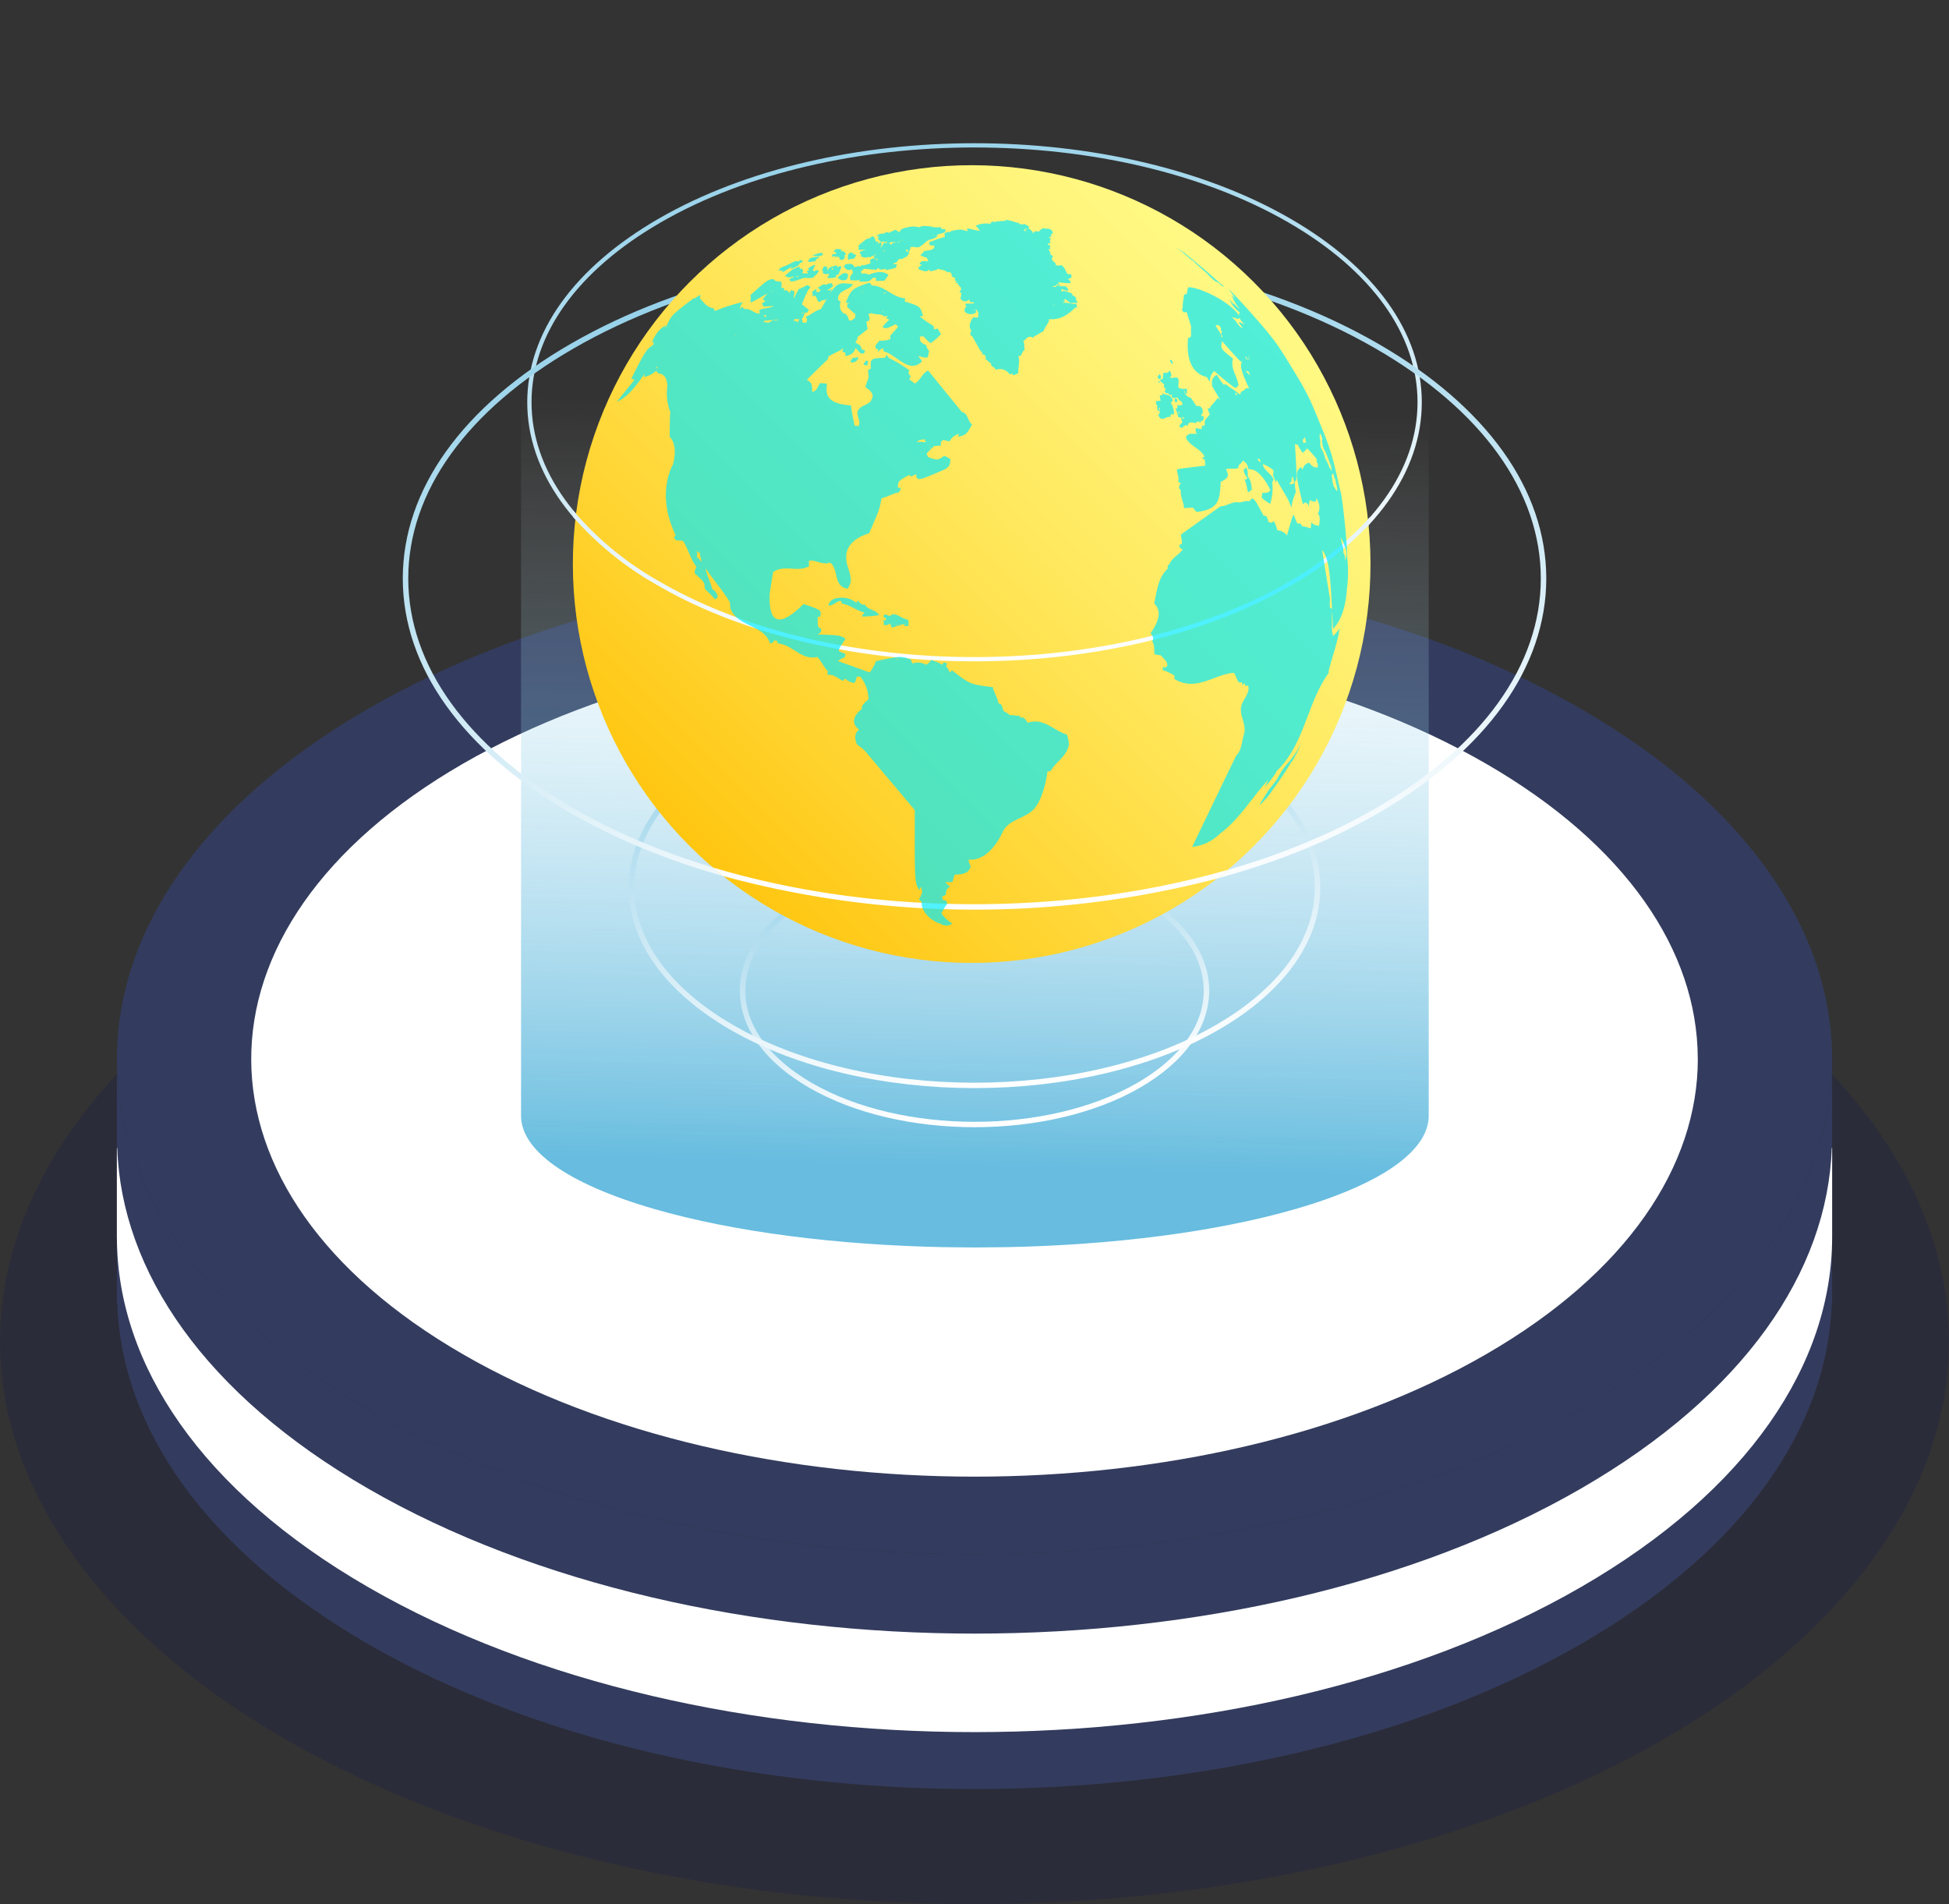 <svg xmlns="http://www.w3.org/2000/svg" xmlns:xlink="http://www.w3.org/1999/xlink" width="374.963" height="366.29" viewBox="0 0 374.963 366.29">
  <rect x="0" y="0" width="374.963" height="366.29" fill="#333333" stroke="none"/>
  <defs>
    <linearGradient id="linear-gradient" x1="0.506" y1="0.148" x2="0.489" y2="0.922" gradientUnits="objectBoundingBox">
      <stop offset="0" stop-color="#fff" stop-opacity="0"/>
      <stop offset="1" stop-color="#0190ca"/>
    </linearGradient>
    <linearGradient id="linear-gradient-2" x1="0.391" y1="1.016" x2="0.079" y2="-0.125" gradientUnits="objectBoundingBox">
      <stop offset="0" stop-color="#fff"/>
      <stop offset="1" stop-color="#7cc6e4"/>
    </linearGradient>
    <linearGradient id="linear-gradient-3" x1="1.405" y1="0.677" x2="1.092" y2="-0.463" xlink:href="#linear-gradient-2"/>
    <linearGradient id="linear-gradient-4" x1="1.015" y1="0.838" x2="0.702" y2="-0.303" xlink:href="#linear-gradient-2"/>
    <linearGradient id="linear-gradient-5" x1="0.602" y1="0.992" x2="0.291" y2="-0.149" xlink:href="#linear-gradient-2"/>
    <linearGradient id="linear-gradient-6" y1="0.5" x2="1" y2="0.5" gradientUnits="objectBoundingBox">
      <stop offset="0" stop-color="#ffc610"/>
      <stop offset="0.227" stop-color="#ffd431"/>
      <stop offset="0.574" stop-color="#ffe85d"/>
      <stop offset="0.844" stop-color="#fff479"/>
      <stop offset="1" stop-color="#fff984"/>
    </linearGradient>
    <linearGradient id="linear-gradient-7" x1="0.448" y1="0.886" x2="0.098" y2="-3.03" xlink:href="#linear-gradient-2"/>
    <linearGradient id="linear-gradient-8" x1="1.003" y1="-0.667" x2="0.311" y2="-18.568" xlink:href="#linear-gradient-2"/>
  </defs>
  <g id="Group_2930" data-name="Group 2930" transform="translate(-233.463 -162.696)">
    <ellipse id="Ellipse_1639" data-name="Ellipse 1639" cx="187.482" cy="108.243" rx="187.482" ry="108.243" transform="translate(233.463 312.5)" fill="#030c60" opacity="0.15"/>
    <g id="Group_2796" data-name="Group 2796">
      <path id="Path_15707" data-name="Path 15707" d="M537.618,433.769c-64.436,37.2-168.909,37.2-233.345,0-32.12-18.544-48.22-42.831-48.319-67.137h-.009V411.59h0v1.869h.077c.8,23.753,16.856,47.366,48.251,65.492,64.436,37.2,168.909,37.2,233.345,0,31.4-18.125,47.447-41.739,48.25-65.492h.077V366.408C585.945,390.788,569.836,415.168,537.618,433.769Z" fill="#333c5e"/>
      <path id="Path_15708" data-name="Path 15708" d="M537.618,449.045c-64.437,37.2-168.909,37.2-233.346,0-31.394-18.126-47.447-41.739-48.25-65.492h-.077v29.225h0v1.869h0V400.859h.009c.1,24.3,16.2,48.592,48.318,67.136,64.437,37.2,168.909,37.2,233.346,0,32.218-18.6,48.327-42.981,48.327-67.361V383.553h-.077C585.065,407.306,569.013,430.92,537.618,449.045Z" fill="#fff" style="mix-blend-mode: soft-light;isolation: isolate"/>
      <path id="Path_15709" data-name="Path 15709" d="M585.934,366.133c-.122-24.288-16.22-48.555-48.317-67.086-64.437-37.2-168.909-37.2-233.345,0-32.317,18.658-48.417,43.131-48.318,67.585.1,24.306,16.2,48.593,48.319,67.137,64.436,37.2,168.909,37.2,233.345,0,32.218-18.6,48.327-42.981,48.327-67.361C585.945,366.317,585.934,366.225,585.934,366.133Z" fill="#333c5e"/>
      <path id="Path_15710" data-name="Path 15710" d="M560.092,366.176c-.1-20.484-13.679-40.949-40.748-56.578-54.344-31.375-142.453-31.376-196.8,0-27.255,15.736-40.834,36.375-40.75,57,.083,20.5,13.662,40.982,40.751,56.621,54.344,31.376,142.452,31.376,196.8,0,27.172-15.688,40.758-36.249,40.758-56.811C560.1,366.331,560.093,366.253,560.092,366.176Z" fill="#fff" style="mix-blend-mode: overlay;isolation: isolate"/>
      <g id="Group_2794" data-name="Group 2794" style="mix-blend-mode: overlay;isolation: isolate">
        <path id="Path_15711" data-name="Path 15711" d="M537.444,454.007c-.53.306-1.085.588-1.62.889V465.49c.535-.3,1.09-.583,1.62-.888A122.555,122.555,0,0,0,566.186,442.3V431.674A122.744,122.744,0,0,1,537.444,454.007Z" fill="#fff"/>
        <path id="Path_15712" data-name="Path 15712" d="M501.264,469.8v10.6a193.345,193.345,0,0,0,30.361-12.6V457.2A193.244,193.244,0,0,1,501.264,469.8Z" fill="#fff"/>
        <path id="Path_15713" data-name="Path 15713" d="M466.7,478.147v10.6a245.373,245.373,0,0,0,30.361-7.015v-10.6A245.368,245.368,0,0,1,466.7,478.147Z" fill="#fff"/>
      </g>
      <g id="Group_2795" data-name="Group 2795" style="mix-blend-mode: overlay;isolation: isolate">
        <path id="Path_15714" data-name="Path 15714" d="M306.594,454.5c.53.306,1.084.588,1.619.889v10.594c-.535-.3-1.089-.583-1.619-.888a122.557,122.557,0,0,1-28.742-22.307V432.166A122.725,122.725,0,0,0,306.594,454.5Z" fill="#fff"/>
        <path id="Path_15715" data-name="Path 15715" d="M342.773,470.291v10.6a193.439,193.439,0,0,1-30.361-12.6V457.693A193.337,193.337,0,0,0,342.773,470.291Z" fill="#fff"/>
        <path id="Path_15716" data-name="Path 15716" d="M377.334,478.639v10.6a245.388,245.388,0,0,1-30.362-7.015v-10.6A245.383,245.383,0,0,0,377.334,478.639Z" fill="#fff"/>
      </g>
    </g>
    <path id="Path_15717" data-name="Path 15717" d="M518.33,366.35v.06c0,14.39-9.51,28.78-28.52,39.76-17.32,9.99-39.54,15.44-62.21,16.33h-.09c-.63.03-1.26.05-1.89.07-1.55.04-3.11.06-4.67.06s-3.12-.02-4.67-.06c-.7-.02-1.39-.04-2.09-.08h-.1c-22.58-.92-44.74-6.36-62.01-16.33-18.95-10.94-28.46-25.27-28.51-39.62v-.14c0-14.38,9.5-28.77,28.51-39.75,38.03-21.96,99.69-21.96,137.73,0,18.94,10.94,28.44,25.26,28.51,39.6A.375.375,0,0,0,518.33,366.35Z" fill="#fff" style="mix-blend-mode: overlay;isolation: isolate"/>
    <path id="Path_15718" data-name="Path 15718" d="M498.186,0V165.063c0,6.483-8.526,12.965-25.57,17.911-15.529,4.5-35.45,6.956-55.776,7.356h-.081c-.592,0-1.157,0-1.695.018-1.39.027-2.788.041-4.187.041s-2.8-.014-4.187-.041c-.61-.009-1.237-.018-1.874-.023h-.09c-20.245-.414-40.113-2.865-55.6-7.356-16.99-4.928-25.516-11.384-25.561-17.848V0Z" transform="translate(10.144 212.277)" opacity="0.6" fill="url(#linear-gradient)" style="mix-blend-mode: lighten;isolation: isolate"/>
    <g id="Group_2797" data-name="Group 2797" style="mix-blend-mode: overlay;isolation: isolate">
      <path id="Path_15719" data-name="Path 15719" d="M420.95,289.9c-22.005,0-44.01-4.836-60.762-14.508-16.308-9.415-25.289-21.958-25.289-35.318s8.981-25.9,25.289-35.319l.206.357-.206-.357c33.5-19.343,88.019-19.344,121.523,0C498.019,214.176,507,226.719,507,240.079s-8.981,25.9-25.289,35.318C464.959,285.069,442.955,289.9,420.95,289.9Zm0-98.841c-21.856,0-43.711,4.8-60.349,14.41-16.042,9.261-24.877,21.551-24.877,34.6s8.835,25.343,24.877,34.6c33.277,19.212,87.423,19.212,120.7,0,16.042-9.262,24.877-21.551,24.877-34.6s-8.835-25.343-24.877-34.6C464.66,195.868,442.8,191.064,420.949,191.064Z" fill="url(#linear-gradient-2)"/>
    </g>
    <g id="Group_2798" data-name="Group 2798" style="mix-blend-mode: overlay;isolation: isolate">
      <path id="Path_15720" data-name="Path 15720" d="M420.95,379.532c-11.523,0-23.045-2.532-31.816-7.6-8.6-4.964-13.333-11.6-13.333-18.673s4.735-13.709,13.332-18.672h0c17.544-10.129,46.089-10.129,63.632,0,8.6,4.963,13.333,11.6,13.333,18.673s-4.735,13.708-13.332,18.672C443.994,377,432.472,379.532,420.95,379.532ZM389.66,335.5c-8.258,4.769-12.806,11.076-12.806,17.761s4.548,12.993,12.806,17.762c17.253,9.959,45.326,9.961,62.579,0,8.258-4.769,12.806-11.076,12.806-17.761S460.5,340.27,452.239,335.5c-17.252-9.96-45.326-9.96-62.579,0Z" fill="url(#linear-gradient-3)"/>
    </g>
    <g id="Group_2799" data-name="Group 2799" style="mix-blend-mode: overlay;isolation: isolate">
      <path id="Path_15721" data-name="Path 15721" d="M420.95,372.008c-17,0-33.991-3.735-46.929-11.2-12.635-7.3-19.593-17.025-19.593-27.4s6.958-20.1,19.592-27.4h0c25.877-14.94,67.982-14.94,93.858,0,12.635,7.294,19.593,17.025,19.593,27.4s-6.958,20.1-19.592,27.4C454.94,368.273,437.945,372.008,420.95,372.008Zm-46.666-65.546.263.456c-12.295,7.1-19.066,16.505-19.066,26.486s6.771,19.389,19.066,26.487c25.587,14.773,67.218,14.773,92.8,0,12.3-7.1,19.066-16.5,19.066-26.485s-6.771-19.388-19.066-26.488c-25.586-14.772-67.218-14.773-92.8,0Z" fill="url(#linear-gradient-4)"/>
    </g>
    <g id="Group_2800" data-name="Group 2800" style="mix-blend-mode: overlay;isolation: isolate">
      <path id="Path_15722" data-name="Path 15722" d="M420.95,337.661c-28.129,0-56.257-6.182-77.671-18.545-20.846-12.036-32.326-28.069-32.326-45.147s11.48-33.112,32.326-45.147l.263.456-.263-.456c42.828-24.726,112.513-24.727,155.34,0,20.846,12.036,32.327,28.069,32.327,45.148s-11.481,33.111-32.326,45.146C477.206,331.479,449.078,337.661,420.95,337.661Zm0-126.346c-27.938,0-55.875,6.139-77.143,18.419-20.507,11.839-31.8,27.549-31.8,44.235s11.293,32.4,31.8,44.235c42.537,24.559,111.75,24.559,154.287,0,20.506-11.84,31.8-27.548,31.8-44.234s-11.294-32.4-31.8-44.236C476.824,217.455,448.886,211.315,420.949,211.315Z" fill="url(#linear-gradient-5)"/>
    </g>
    <circle id="Ellipse_1640" data-name="Ellipse 1640" cx="76.727" cy="76.727" r="76.727" transform="translate(311.894 271.204) rotate(-45)" fill="url(#linear-gradient-6)"/>
    <path id="Path_15723" data-name="Path 15723" d="M360.166,275.4c16.752,9.672,38.757,14.508,60.762,14.508s44.009-4.836,60.761-14.508a64.294,64.294,0,0,0,15.232-11.862c.029-.454.07-.9.091-1.36a62.3,62.3,0,0,1-15.735,12.509c-33.276,19.212-87.422,19.212-120.7,0a60.74,60.74,0,0,1-16.864-13.813c.014.433.013.869.033,1.3A62.471,62.471,0,0,0,360.166,275.4Z" fill="url(#linear-gradient-7)" style="mix-blend-mode: soft-light;isolation: isolate"/>
    <path id="Path_15724" data-name="Path 15724" d="M370.591,329.562q.99.848,2.01,1.66a184.607,184.607,0,0,0,94.969.49c.707-.552,1.41-1.109,2.1-1.685C438.541,338.981,401.506,338.834,370.591,329.562Z" fill="url(#linear-gradient-8)"/>
    <g id="Group_2801" data-name="Group 2801" opacity="0.68" style="mix-blend-mode: overlay;isolation: isolate">
      <path id="Path_15725" data-name="Path 15725" d="M395.943,212.35c-.5.623-.954.263-.995.072a1.244,1.244,0,0,1,0-.3c-.24-.114-.313.231-.522.219a.118.118,0,0,1,.021-.038.29.29,0,0,0,.029-.037.253.253,0,0,0,.029-.038c.009-.013.018-.025.028-.037s.019-.025.028-.037a.454.454,0,0,1,.029-.036c.008-.012.017-.024.027-.037l.027-.036c-.227-.084-.39.1-.589.139.127-.21.062-.228-.2-.172s-.328.041-.394.016a2.386,2.386,0,0,1,.242-.438c.364-.033.364-.033.4.006.268-.147.268-.147.285-.146a.284.284,0,0,0,0-.043c-.033-.03-.08-.032-.113-.063.019-.049.043-.07.18-.181-.277.147-.326.125-.383.029a.222.222,0,0,0-.236-.111l.045-.052.047-.054c.015-.017.03-.036.046-.053l.046-.053.046-.053.046-.053.047-.053c.015-.018.03-.035.047-.053.259-.013.259-.013.34-.134.031.074.071.093.371.1.5.015.552.109.286.477.182-.078.384-.076.57-.136.027.3.415.358.444.657-.073.07-.171.108-.243.179a.157.157,0,0,0-.041.1c0,.149.128.3.006.446" fill="#00ebff"/>
      <path id="Path_15726" data-name="Path 15726" d="M398.128,211.934a1,1,0,0,0-.261.443,1.747,1.747,0,0,1-.62.14.989.989,0,0,0-.517.152c-.084-.028-.1-.033-.112-.158s-.036-.125-.125-.144a.242.242,0,0,1,.227-.149c-.17-.086-.325-.4.3-.945.736.161.764.168.72.44.3-.131.378-.026.456.148-.02.021-.047.051-.069.073" fill="#00ebff"/>
      <path id="Path_15727" data-name="Path 15727" d="M391.557,211.827a2.247,2.247,0,0,1-1.193.1,3.332,3.332,0,0,0-.6-.05,4.938,4.938,0,0,1,1.7-.532c.332.028.337.166.227.429-.041.016-.093.039-.133.053" fill="#00ebff"/>
      <path id="Path_15728" data-name="Path 15728" d="M391.076,212.208a.535.535,0,0,1-.531.214c.152.155-.279.526-.284.529l-1.014.142c-.271-.01-.306-.126-.32-.255l.051-.055c.016-.019.034-.037.05-.056s.034-.037.05-.056.034-.037.052-.055l.051-.056.051-.056c.017-.018.035-.037.051-.056s.035-.037.051-.056a3.781,3.781,0,0,1,1.621-.264c.063,0,.124,0,.187.006l-.066.074" fill="#00ebff"/>
      <path id="Path_15729" data-name="Path 15729" d="M387.039,215.9a.252.252,0,0,1-.177.067.152.152,0,0,1-.15-.16c.416-.049.351.063.341.077l-.014.016m3.71-.683a2.958,2.958,0,0,0,.249-.377c-.088-.155-.453-.3-.886.067-.071-.123-.3-.133-.262-.326l.49-.939-.181.029a3.576,3.576,0,0,0-1.283.728c.044.114.3.1.235.246-.014.032-.069.08-.245.122a.377.377,0,0,0-.248.189c.224.04.284.12.248.329l-.133,0-.131,0-.132,0-.132,0-.131,0-.129,0-.13,0-.128,0c.186-.463.315-.953-.518-.9.083-.187.237-.533-.556-.215-.294.117-.875.412-.877.414l-1.354,1.1c.248.259.248.259.486.181a2.477,2.477,0,0,1-.193.162c.988.037.988.037,1.439-.376-.22.249-.22.249-.153.5a.768.768,0,0,0-.739.314c.119.588.834.369,2.09-.069a4.975,4.975,0,0,1,.948-.272,3.526,3.526,0,0,1,.445.061c.329.006.659-.026.988-.034.293-.317.649-.57.923-.906" fill="#00ebff"/>
      <path id="Path_15730" data-name="Path 15730" d="M392.868,214.879a.145.145,0,0,1-.06.048,1.18,1.18,0,0,1-.118.025.14.14,0,0,1,.064-.055,1.007,1.007,0,0,1,.119-.025l0,.007m.858-.307a.151.151,0,0,1-.083.025c-.176-.013-.221-.306-.027-.471.014-.012.033-.025.047-.035a.342.342,0,0,0-.039.2c.016.1.094.172.113.268l-.011.009m1,.989a.181.181,0,0,0,.023-.025l.523-1.309a.267.267,0,0,0-.166-.352c-.284.148-.664.277-.606.12a.532.532,0,0,1,.088-.125.963.963,0,0,0-.47-.056,5.55,5.55,0,0,0-1.023.351c-.237.152-.284.452-.494.624.28-1.107-.648-.807-.659-.8a.849.849,0,0,0-.143.277,1.092,1.092,0,0,1-.3.507h.28l.041,0c-.059.245-.113.477.122.6a6.818,6.818,0,0,0,1.091.054,5.072,5.072,0,0,0-.39.731,4.935,4.935,0,0,0,1.425-.062c.057-.021.154-.035.185-.088.087-.151.062-.335.149-.486.109-.022.218.138.319.028" fill="#00ebff"/>
      <path id="Path_15731" data-name="Path 15731" d="M396.354,216.443a1.356,1.356,0,0,1-.856.167,1.64,1.64,0,0,1-.87-.5.838.838,0,0,1,.372-.333c.224-.137.224-.148.227-.234a1.779,1.779,0,0,1,.886-.318c.894.065.3,1.168.241,1.221" fill="#00ebff"/>
      <path id="Path_15732" data-name="Path 15732" d="M392.936,219.8a1.364,1.364,0,0,1-1.272.645c-.67.606-.825.308-1.042-.271-.18-.479-.354-.791-.987-.464.221-.321.236-.383.133-.551a.264.264,0,0,1-.05-.235c.07-.194.07-.194.906-.682-.1.217-.388.793.451.609.088-.175.126-.229.214-.255.018-.178.021-.2-.226-.305-.225-.093-.19-.173-.1-.388a.975.975,0,0,0,.6-.418c.266.04.8-.282.8.094.081-.1.3-.383,1.188-.41h.046c-.105.21-.1.243.056.346a.171.171,0,0,1,.1.161,2.849,2.849,0,0,1-1.064.761c0,.015-.006.036-.01.051.076.09.195.027.279.082,0,.013.005.03.007.043.4-.3.4-.3.5-.255a10.6,10.6,0,0,1-.539,1.442" fill="#00ebff"/>
      <path id="Path_15733" data-name="Path 15733" d="M398.553,231.748c-.26.393-.882.894-1.446.567a.74.74,0,0,1,.264-.558.86.86,0,0,0,.2-.277.843.843,0,0,0,.588-.007.952.952,0,0,1,.232-.054.219.219,0,0,1,.16.329" fill="#00ebff"/>
      <path id="Path_15734" data-name="Path 15734" d="M400.469,232.14l-.009.052c0,.017-.006.035-.009.053s-.006.034-.008.052a.475.475,0,0,0-.009.052c0,.018-.007.035-.01.052l-.008.053c0,.017-.007.035-.01.052a.493.493,0,0,1-.009.053c0,.018-.006.034-.009.052s-.005.035-.008.052a.53.53,0,0,0-.009.053c0,.018-.006.035-.01.053l-.008.053a.454.454,0,0,0-.009.053c0,.017-.006.035-.008.053-.159.124-.355.038-.679-.1-.059-.228.04-.347.242-.488.106-.072.137-.1.07-.141.012-.086.045-.111.15-.116.12,0,.238.057.359.009,0,.018-.007.036-.009.053" fill="#00ebff"/>
      <path id="Path_15735" data-name="Path 15735" d="M458.936,232.1c.185.409.146.554.127.623-.266-.083-.39-.332-.552-.826h.012c.127,0,.223.121.358.085.016.035.039.082.055.118" fill="#00ebff"/>
      <path id="Path_15736" data-name="Path 15736" d="M456.775,235.005c.073.241.01.6-.256.635h-.01c-.086-.117-.241-.168-.3-.309a.3.3,0,0,1,.038-.307c.063-.071.151-.117.2-.2a.258.258,0,0,0,.022-.174.545.545,0,0,1,.306.356" fill="#00ebff"/>
      <path id="Path_15737" data-name="Path 15737" d="M456.631,236.2c.025.133-.087.152-.2.08a.327.327,0,0,1-.148-.295.142.142,0,0,1,.047-.012c.15,0,.152.2.3.21l0,.017" fill="#00ebff"/>
      <path id="Path_15738" data-name="Path 15738" d="M456.614,241.26c.066.231-.057.269-.154.277h-.044a.266.266,0,0,0,.013-.158c-.01-.13-.018-.242.16-.2a.7.7,0,0,1,.025.081m2.41-1.483a.406.406,0,0,1,.072-.023,1.443,1.443,0,0,0-1.271-1.147,1.46,1.46,0,0,1-.831-.423c.023.045.052.1.073.15.139.358.082.4-.2.387-.2-.013-.24,0-.3.057.117.287.017.624.208.9-.113.131-.113.131-.888.172h-.011l-.061.005c.068.18.074.2.053.3a.3.3,0,0,0-.009.179c.033.17.2.269.238.437.06.261-.058.532.046.79.083.206.343.034.444.2-.049.173.025.36-.059.53,0,0-.052.1-.243.068.263.941.592,1.1,1.467.715.478-.21.716-.3.923-.048-.253-.87.646-.625.655-.622a4.094,4.094,0,0,0-.646-2.273c.232.036.205-.262.349-.351" fill="#00ebff"/>
      <path id="Path_15739" data-name="Path 15739" d="M459.958,239.652c.074.248-.053.478-.391.417-.191-.459-.145-.677.146-.7.063,0,.063,0,.113.054a.666.666,0,0,1,.132.233" fill="#00ebff"/>
      <path id="Path_15740" data-name="Path 15740" d="M474.12,255.585c.088.456.133.918.2,1.377-.323-.041-.56.65-.783.321,0,0-.039-.11-.172-.738a7.86,7.86,0,0,0-.5-1.734c.331.326.547-.153.555-.174-.149-.284-.368-.527-.5-.822a2,2,0,0,1-.2-.745c.017-.074.125-.122.188-.152.208-.092.228-.135.184-.381.5.392.424,1.554.423,1.567,0,.044-.038.106-.019.147a8.559,8.559,0,0,1,.505.895,3.636,3.636,0,0,1,.115.439" fill="#00ebff"/>
      <path id="Path_15741" data-name="Path 15741" d="M402.42,281.057a20.677,20.677,0,0,1-3.133.233c.014-.34.358-.49.457-.782-1.53-.314-2.716-1.5-4.3-1.668-.012-.183-.138-.337-.137-.525-.951-.1-1.5,1.038-2.495.8.348-.979,1.023-1.372,2.492-1.445a4.262,4.262,0,0,1,2.79.893.211.211,0,0,0,.107.028c.208.012.107-.361.308-.312.05.012.068.017.277.247.326.359.607.617,1.027.419.584,1.133,2.147.974,2.767,2.061-.047.017-.108.04-.156.055" fill="#00ebff"/>
      <path id="Path_15742" data-name="Path 15742" d="M405.944,282.916c0,.039,0,.128-.028.135s-.076-.146-.076-.147a.432.432,0,0,1,.053-.141c.028-.025.048.061.051.153m1.724-.024c0,.039,0,.129-.027.135s-.074-.145-.074-.147a.405.405,0,0,1,.051-.141c.029-.025.049.059.05.153m.6-.3a1.056,1.056,0,0,0-.24-.749c-1.024-.066-1.726-1.043-2.8-.974a.754.754,0,0,0-.557.371c-.928-.411-1.147-.508-1.223.149.158.1.387.086.479.293s-.175.389-.177.389c-.038.012-.038.012-.4-.167a2.692,2.692,0,0,1,.191.561.877.877,0,0,1-.154.345,1.033,1.033,0,0,0,1.337-.275c-.011.331.249.581.281.9.311-.126.657-.139.965-.275.225-.1.225-.1.248-.256.151.045.232.2.376.251.026-.356.138-.375.409-.336.248.036.351.012.437-.192,0,.021,0,.043,0,.066l0,.065c0,.021,0,.042,0,.064s0,.043,0,.065,0,.042,0,.064,0,.042,0,.064,0,.042,0,.064,0,.041,0,.064c.652-.04.652-.04.738-.011a3.239,3.239,0,0,0,.073-.539" fill="#00ebff"/>
      <path id="Path_15743" data-name="Path 15743" d="M419.859,220.476a1.138,1.138,0,0,1-.131.149.531.531,0,0,1,.131-.15h0" fill="#00ebff"/>
      <path id="Path_15744" data-name="Path 15744" d="M421.054,222.238a.058.058,0,0,1-.034.055.752.752,0,0,1-.134.034.066.066,0,0,1,.034-.066.606.606,0,0,1,.134-.03v.007m15.1-1c.017.047.052.186.03.2s-.1-.182-.1-.185,0-.07.021-.079.033.018.052.069m1.872-.61c.012.026.035.086.018.091s-.087-.1-.088-.1-.017-.088,0-.1.051.048.074.109m1.867-1c.01.025.008.044-.006.055-.031.024-.072.019-.107.032-.005-.012-.017-.04,0-.057s.073-.021.107-.037l0,.007m-.462-.449a1.42,1.42,0,0,1-.2-.139c.012,0,.2.137.2.139M436.7,217.7c-.016.172-.125.193-.227.2-.172.005-.344-.029-.518-.023a1.118,1.118,0,0,1,.748-.209c0,.01,0,.022,0,.032m.58.035a.574.574,0,0,1,.025.08c-.1.022-.158-.034-.146-.064.005-.01.022-.014.032-.017-.086-.1-.352-.219-.356-.116a.309.309,0,0,0,.057.131c-.1-.028-.12-.155-.229-.164-.068-.171.006-.174.363-.187a.382.382,0,0,0,.123.175.4.4,0,0,1,.131.162m.849-1.485c.012.023.011.04,0,.051s-.065.017-.1.029c-.01-.019-.018-.04,0-.057s.063-.018.094-.031l0,.008m-6.98-9.571c-.015.074-.1.078-.2.077-.192-.005-.231.026-.249.1a1.048,1.048,0,0,1,.243.3.239.239,0,0,0-.1-.037c-.013,0-.018,0-.028.016a.087.087,0,0,1-.073.039.324.324,0,0,1-.058,0,.426.426,0,0,0-.144-.16.446.446,0,0,1-.146-.139.619.619,0,0,0,.264-.1.664.664,0,0,1,.491-.117.216.216,0,0,1,0,.026m4.8.527c-.463-.8-1.368-.352-1.99-.7.039.038.091.09.131.128-.566.329-.566.329-.675.6-.268-.071-.547-.013-.816-.073-.156.12-.156.12-.333.416a2.144,2.144,0,0,0-.918-.932.518.518,0,0,1,.106-.3c-.246-.337-.683-.376-.983-.626-.027.044-.061.1-.086.15-.239,0-.474-.045-.713-.054a2.549,2.549,0,0,0-.255-.254c-.045-.024-.055-.023-.064-.023l-.03,0h-.058l-.029,0h-.058l-.03,0a13.324,13.324,0,0,0-2.2-.583.1.1,0,0,0,.005.029l.029.172c-1.9.131-1.9.131-2.257.281a1.982,1.982,0,0,1-.29-.224c-.1.189-.1.189-.454.307a3.19,3.19,0,0,0,.219.261,4.994,4.994,0,0,0-2.946.3c0,.069,0,.16,0,.229l.363.031a.6.6,0,0,0-.044.322,1.742,1.742,0,0,1,.318.165l-.127.1c.086.052.2.127.278.186a19.346,19.346,0,0,1-2.454-.516c-.022.06-.053.14-.074.2l.175.32c-.525.041-.985-.3-1.51-.254-1.58.125-1.848.321-2.159.546l-.091-.154c-.238.13-.5.19-.747.3-.013.243.06.48.045.723a18.841,18.841,0,0,0-3.066,1.067c.233.517.233.517.245.532a2.185,2.185,0,0,0,.8.011c0,.449,0,.543-.41.78-.514.295-1.145.127-1.661.413l-.046.236c-.412.22-.412.22-.51.564.406-.013.69.39,1.112.316a3.412,3.412,0,0,1,.4.771c-.845-.075-1.643-.145-1.7.553a1.613,1.613,0,0,1,.34.05c.014.052.031.123.045.176l-.2-.013a1.062,1.062,0,0,0-.114.3.9.9,0,0,1-.3-.064c-.017.05-.041.117-.057.168l.131.122c-.006.08-.014.185-.021.264,1.415.451,1.415.451,2.033.05.148.273.169.278.362.313.377-.271.954-.047,1.26-.5.621.271,1.417.109,1.887.751l.1-.135a3.1,3.1,0,0,1,.641.2c-.069.293.177.521.164.8.425-.005.507.129.6.283a2.129,2.129,0,0,0-.128.29c.028.04.063.092.089.132a1.754,1.754,0,0,1,.332-.021,1.05,1.05,0,0,1-.236.248c.017.051.04.117.056.166.159.027.318.008.478.021a2.25,2.25,0,0,0-.225.263,2.1,2.1,0,0,1,.309.091c.079.267.079.267.524.65h-.158a2.954,2.954,0,0,0,.082.373c-.087.054-.2.131-.282.191,0,.056.006.131.009.186l.3.141a6.506,6.506,0,0,1-.164,1.11,1.027,1.027,0,0,0,1.686.138c.1.164.059.36.126.531.777.034.777.034.778.277-1.544.024-1.544.024-1.693.106.164.406.164.406.291.536-.328.119-.386.141-.382.926a1.715,1.715,0,0,0,2.224.131c-.013-.192-.11-.363-.141-.55a1.332,1.332,0,0,0,.321.089c-.024.123-.024.123.28.633-.093.276-.034.583-.182.847a7.6,7.6,0,0,1-.854-.084c-1.158,1.658-.525,2.371-.319,2.606-.18.121-.18.121-.227.889a.612.612,0,0,1,.365.186l1.609,2.88.213.033c.052.189.066.387.134.573.686.028.694.515.58.918.423.189.661.621,1.083.81h0c-.154.69.836.648.846,1.244a2.239,2.239,0,0,1,2.8.991c-.008-.046-.015-.109-.021-.156.17-.081.17-.081.5-.064.126.339.126.339,1.116-.156-.109-1.091.382-2.182,0-3.273.178-.042.361-.062.54-.1a2.388,2.388,0,0,1,.706-1.186c-.222-.515.035-1.121-.313-1.611.425-.179.621-.664,1.082-.793a1.258,1.258,0,0,1,.969.217,1.032,1.032,0,0,1,.057-.373c.669-.137,1.115-.709,1.762-.889a11.259,11.259,0,0,1,1.071-1.889,2.529,2.529,0,0,1,.026-.484c2.438.247,4-1.226,5.144-2.3a.492.492,0,0,0,.233.179,2.786,2.786,0,0,0-.123-.83c-.926.153-1.813-.383-2.742-.145a2.836,2.836,0,0,0,.521-.3,2.865,2.865,0,0,0-.108-.4l.176-.048a4.42,4.42,0,0,1,.962.761l.083,0c.977-.063.977-.063,1.213,0,.031-.057.071-.132.1-.189-.026-.06-.026-.06-.345-.64l.139-.088c-.176-.362-.564-.479-.847-.718l.1-.135c-.15-.122-.15-.122-1.808-.669.025.041.059.1.083.137-.282.091-.285.089-.5-.028l.162-.016a.585.585,0,0,0-.138-.345,5.946,5.946,0,0,1,1.3.385c.009-.045.02-.106.029-.151l.1-.033h.009a2.26,2.26,0,0,0-.557-.752,5.451,5.451,0,0,1-.993-.033c-.155-.188-.258-.412-.431-.587.022-.044.051-.1.074-.144,2.01.216,2.01.216,2.363.108-.192-.5-.215-.509-.587-.692a2,2,0,0,1,.646-.248c.1-.537.1-.537-.107-.738l-.034,0a2.354,2.354,0,0,1-.583-.036c-.625-1.223-.625-1.223-1.058-1.661-.983.073-.983.073-1.247-.093l.129-.084c-.157-.493-1.053-.688-.739-1.336l.157-.031c-.064-.2-.119-.37-.561-.568.146-.4-.223-.665-.274-1.014l.051,0,.051,0c.018,0,.035,0,.052,0l.052,0c.017,0,.034,0,.051,0l.051,0,.052,0,.051,0a.868.868,0,0,1-.21-.306l.112-.188c-.107-.278-.107-.278-.376-.285l-.109-.165c.013-.047.028-.11.039-.157a2.392,2.392,0,0,0,.4.024c.092-.242.092-.242-.078-.6l.15-.05a3.036,3.036,0,0,0,0-.357c-.09-.057-.207-.135-.293-.2.24-.156.261-.142.474-.006a1.734,1.734,0,0,1-.059-.538,1.161,1.161,0,0,0,.328-.292,1.6,1.6,0,0,0-.067-.26" fill="#00ebff"/>
      <path id="Path_15745" data-name="Path 15745" d="M387.855,213.035c-.262.24-.4.23-.463.225a2.835,2.835,0,0,1-.464.615.726.726,0,0,1-.134.044c-.114.045-.277.126-.531.253-.284.143-.606.305-.639.207s.193-.358.342-.535c-.576.484-1.285.77-1.881,1.226,0-.068-.088-.1-.079-.167s.035-.106.127-.24c-.17.056-.247.228-.394.313.152-.3.014-.343-.568-.185.2-.187.3-.446.5-.632a.1.1,0,0,0-.017.05.313.313,0,0,0,.238-.086v-.035a13.425,13.425,0,0,0,2.2-1.005c.468-.187.7-.237.92-.068.2-.088.33-.306.578-.3.129.015.129.015.333.255l-.069.069" fill="#00ebff"/>
      <path id="Path_15746" data-name="Path 15746" d="M414.045,340.133c.01.025,0,.026-.005.027a.23.23,0,0,1-.089-.056c.006-.077.055-.026.065-.016a.141.141,0,0,1,.029.045m.154-.561c.005.011.019.048.007.051s-.054-.055-.055-.055-.005-.051.007-.056.029.026.041.06m-2.078-.949c.009.024-.016.039-.064.04s-.1-.026-.063-.066a.5.5,0,0,1,.049-.034c.022.011.069.035.078.06m-5.848-49.117a.108.108,0,0,1-.079.085,1.585,1.585,0,0,1-.274.03.111.111,0,0,1,.08-.1,1.21,1.21,0,0,1,.274-.029v.014m-37.886-18.857c-.343-.2-.491-.62-.878-.773.105-.282.105-.282.044-1.174h.011c.1.012.133.046.2.161s.141.2.355.118a3.543,3.543,0,0,0,.061.7c.067.34.207.661.276,1-.021-.011-.049-.025-.07-.038m44.056-21.771c0,.035-.005.118-.031.124s-.065-.134-.065-.135a.407.407,0,0,1,.055-.132c.029-.022.043.057.041.143m-.793-1.173a1.212,1.212,0,0,1-.61.019c-.668-.071-.914-.046-1.1.114-.111-.57,1.393-.616,1.457-.617h.049c-.15.191-.1.292.221.47l-.016.014M360.011,233.26l-.012.02-.012.02-.012.02-.012.02-.012.021-.012.019-.011.02-.012.02-.011.02-.012.02-.011.019-.012.02-.011.02-.011.02-.012.02c-.047-.031-.108.051-.141.1-.007-.021-.005-.038.024-.117.04-.109.059-.172-.055-.11a.494.494,0,0,1,.358-.188l-.011.021m15.105-6.036a.179.179,0,0,1-.094.07.679.679,0,0,1-.156.009.187.187,0,0,1,.092-.074.766.766,0,0,1,.166-.016l-.008.011m6.818-2.784a.4.4,0,0,1-.37.153c-.14-.009-.181.02-.21.246a1.563,1.563,0,0,0-1.038-.126c.093-.173.265-.287.343-.469.027.1.074.131.206.14a1.978,1.978,0,0,0,.4-.056c.4-.08.583-.092.719.045l-.055.067m1.149-.273c-.118.182-.294.164-.464.129-.294-.06-.412-.043-.535.174,0-.263.207-.279.573-.283a.86.86,0,0,0,.459-.078c-.009.017-.022.041-.033.058m4.079.207c-.081.128-.237.205-.26.374a.379.379,0,0,0-.072-.111l-.027-.028a.719.719,0,0,0-.328-.187.381.381,0,0,0-.122-.008c-.048.007-.088.037-.137.045-.1.015-.03-.092.033-.194.077-.131.13-.217.014-.193a.217.217,0,0,1,.116-.017c.15,0,.3.026.446.029a.807.807,0,0,0,.438-.091,2.955,2.955,0,0,1-.233.364.921.921,0,0,0,.1-.083c.042.023.074.042.035.1m-6.377-.692c-.019.03-.04.057-.06.085-.072-.1-.091-.227-.18-.316a.317.317,0,0,0-.213-.076h-.007c.3-.182.592-.092.527.161a.64.64,0,0,1-.067.146m7.237-.88a.373.373,0,0,1-.085.1c-.069.057-.146.1-.217.158-.087-.02-.035-.077.1-.193a.692.692,0,0,0,.169-.177c.043.025.064.049.045.1l-.008.013m15.318-.211c-.01.039-.048.117-.09.122s-.042-.043-.049-.083c.114-.136.14-.122.144-.086a.133.133,0,0,1-.005.047m-22.153-2.068a.167.167,0,0,1-.064.053,1.2,1.2,0,0,1-.119.027.172.172,0,0,1,.07-.061.741.741,0,0,1,.118-.027l0,.008m.316-.08a.172.172,0,0,1-.066.053.756.756,0,0,1-.115.023.155.155,0,0,1,.068-.058.681.681,0,0,1,.119-.026l-.006.008m22.275-1.384a.121.121,0,0,1-.091.08,1.817,1.817,0,0,1-.266,0c.065-.148.172-.2.368-.174a.326.326,0,0,1-.011.093m-21.745-.388c-.148.143-.236.161-.295.16h-.008a.451.451,0,0,1,.306-.169h.007l-.01.009m17.32.294c-.012.028-.036.076-.068.079s-.046-.081-.048-.148c.124-.118.139-.059.139-.029a.24.24,0,0,1-.023.1m.226-.4c-.009.025-.033.082-.052.086s-.007-.1-.007-.1a.457.457,0,0,1,.071-.093c.013-.009.017,0,.011.035a.57.57,0,0,1-.023.07m-11.427-.225h0c-.027-.008-.065-.22-.066-.222s.011-.022.021-.027c.049-.023.064.21.051.243l0,.005M438.966,306.5c.231-.762.231-.762-.234-2.51-2.54-.7-4.493-3.343-7.573-2.246a2.8,2.8,0,0,0-.88-1.037c-.591.028-.591.013-.591,0s0-.029,0-.044a.3.3,0,0,0,0-.042c0-.015,0-.029,0-.044v-.043a.293.293,0,0,0,0-.042c0-.015,0-.03,0-.044s0-.028,0-.043c-.656-.01-1.3-.182-1.958-.14a3.762,3.762,0,0,0-1.173-.763c-.135-.381-.313-.89-.446-1.273-.173-.081-.4-.191-.571-.273-.153-1.091-.857-1.994-1.059-3.068-4.367-.543-4.367-.543-7.862-3.233-.142.126-.331.294-.472.421a2.031,2.031,0,0,0-.653-1.126h-.011l0,0h-.014c.057-.192.132-.449.189-.641l-.592-.213c-.116.148-.269.348-.385.5-.3-.281-.3-.281-2.064-.95a2.559,2.559,0,0,1-.977.93,3.21,3.21,0,0,0-2.651-.249c-.083-.222-.194-.52-.277-.745-1.885-.714-1.885-.714-6.7.278a10.572,10.572,0,0,1-1.218,2.2l-6.117-2.2a3.141,3.141,0,0,1,1.256-.685c.063-.2.148-.464.214-.662-.4-.163-.927-.393-1.319-.573.128-.958.919-1.562,1.294-2.39-1.075-.654-1.075-.654-5.387-.816.2-.122.461-.28.66-.4.021-.2.049-.466.069-.666l-.576-.38a6.327,6.327,0,0,1-.1-1.44c-.009-.522.01-.522.029-.522h.355c.02,0,.041,0,.061,0,.29-1.252.29-1.252-3.166-2.436-1.889,1.807-6.909,6.6-6.521-1.979.014-.281.654-4.163.658-4.166,1.981-1.419,4.357-.083,6.423-.9.47-.164.47-.213.47-.262s0-.1,0-.147v-.294c0-.05,0-.1,0-.147V270.7c0-.049,0-.1,0-.146,1.372-.2,2.628.933,4.035.347,1.794,1.247.549,4.612,3.4,5.052.643-1.057.937-1.539.065-4.147-1.321-3.947,1.482-5.723,4.066-6.518,2.01-4.6,2.01-4.6,2.389-6.732,1.154-.306,2.2-.92,3.373-1.168.1-.192.233-.449.333-.64-.094-.232-.114-.232-.134-.232l-.06,0h-.3l-.059,0c.014-1.121.018-1.387,2.308-2.5v.046c0,.015,0,.029,0,.045s0,.03,0,.046v.045c0,.016,0,.03,0,.046a.342.342,0,0,1,0,.045v.046c0,.015,0,.031,0,.045a3.171,3.171,0,0,0,1.194-.51c.161,1.434.161,1.434,5.7-.959H415.4c.779-.627.779-.627.931-1.841a3.881,3.881,0,0,0-1.214-.676c-1.275.879-1.275.879-3.105.22-.087-.188-.2-.44-.292-.629a15.379,15.379,0,0,1,1.49-1.5,8.458,8.458,0,0,0,1.291-.1c-.007-.2-.018-.471-.026-.672l.489-.428a3.5,3.5,0,0,0,1.208.3,2.83,2.83,0,0,1,1.8-1.437c-.06.178-.138.416-.2.6,1.6-.442,1.6-.442,2.716-2.4-.9-.606-.718-2.1-1.982-2.41l-6.491-7.971c-1.146.532-1.455,1.9-2.542,2.5-.32-.233-.747-.545-1.067-.781.076-.179.176-.419.25-.6l-.413-.545c.045-.188.1-.437.151-.625a27.541,27.541,0,0,0-3.948-2.388l-.388-.561c-.1.166-.224.387-.32.553-2.6.1-2.935.108-2.712,2.038l-.542.323a7.811,7.811,0,0,0,.1,1.279h.011c-.163.7-.524,1.346-.62,2.067,1.387.759,1.386,1.592,1.384,1.6a3.283,3.283,0,0,1-.206.734c-.525,1.113-2.054,1-2.6,2.09-.5,1.011.688,1.993.055,3.007l-.7-.059a31.307,31.307,0,0,1-.728-3.911c-5.007-.375-4.811-2.319-4.621-4.2-.4-.026-.944-.064-1.347-.1-.722,1.4-.722,1.4-1.478,1.738-.044-1.659-.044-1.659-1.039-2.394,3.87-3.785,3.87-3.785,3.992-3.832l.02-.08c.008-.026.014-.052.022-.078l.021-.079c.006-.026.013-.052.02-.077s.014-.053.022-.078.013-.052.021-.079.014-.052.022-.078.013-.052.02-.078c.92-.589,1.976-.936,2.86-1.588-.063.206-.149.48-.212.685l.605.175c-.006.192-.015.45-.021.642,1.41-.26,1.692-.762,1.986-1.557.284.311.662.725.948,1.035.211.007.49.017.7.026.045-.191.1-.445.15-.635l-.631-.124c-.182-.759-.182-.759-1.246-1.361a2.03,2.03,0,0,0,.5-1.118c.661-.43,1.233-.976,1.879-1.425-.065-.426-.163-.991-.245-1.414l.582-.291a1.914,1.914,0,0,0-.2-1.19l.609-.212c.775.4,1.757.015,2.468.647l.669-.082-.288.44h.011l.574.262c-1.178,1.167-1.178,1.167-1.27,1.455.69.307.69.307,2.475-.579l.49.453c-.075.161-.075.161-1.52,1.77.017.19.041.444.058.633a4.5,4.5,0,0,1-2.076.291,5.7,5.7,0,0,0-.874,1.1l.243.582.333-.081h.008l-.1.625a2.435,2.435,0,0,1,1.038-.754l.14.63c2.465.582,4.86,4.443,7.358,1.895-.215-.326-.518-.749-.756-1.059,1.31.381,1.31.381,1.844.277.1-.373.2-.877.263-1.257a1.872,1.872,0,0,1-.557-1.094c-1.246-.46-1.23-.926-1.209-1.633l.65-.063c1.112,1.163,1.112,1.163,1.479,1.3a13.614,13.614,0,0,0,1.919-1.688c-.185-.339-.449-.78-.66-1.1l-.7.192c-.009-.2-.019-.462-.027-.66a20.969,20.969,0,0,1-2.691-1.851l.635-.1c-.555-1.864-.555-1.864-3.545-2.781.032-.186.075-.434.108-.62-2.417-.1-3.958-2.449-6.414-2.442-.111-.153-.259-.355-.371-.508h-.3c-3.2,1.163-3.2,1.163-4.358,3.809l.689.013c.14.077.12.077.1.077h-.422c-.037.209-.086.489-.122.7.558.429,1,.988,1.6,1.367,0,.207-.009.484-.014.691-.158.138-.366.323-.523.46-.189.106-.21.106-.233.106h-.455a2.17,2.17,0,0,0-.662-1.286l-.291-.025a1.921,1.921,0,0,1-.633-2.286c-.152-.114-.355-.265-.507-.38-.117-1.821,1.887-1.779,2.725-2.771.168-.222.166-.222.165-.222h-.017c-3.2-.433-3.2-.433-6.153,4.772-1.1.273-1.9,1.1-2.935,1.492.085.168.2.391.284.558l-.21.587-.646-.009c-.049-.205-.114-.478-.164-.683a4.332,4.332,0,0,0,.564-1.259c.458.032.472.005.485-.022s.025-.054.04-.08l.038-.081c.014-.027.026-.054.04-.081s.026-.054.04-.081.027-.053.039-.08.027-.053.04-.081.027-.052.038-.079a10.556,10.556,0,0,1-1.325-1.041c1.091-2.615,1.091-2.615,1.671-3.249l-.508-.4c-.634.116-1.115.6-1.745.72-.39.593-.608,1.282-1.045,1.848a9.754,9.754,0,0,0,.185-1.383l-.606-.23-.378.547c-.119-.152-.279-.355-.4-.506h-.641c.106-.423.1-.423.1-.423h0l-.628-.051a2.124,2.124,0,0,0,.009-1.206c-.681-.009-1.171-.015-1.484-.5-1.114.126-1.114.126-4.442,3.1a2.934,2.934,0,0,1-.034,1.385c.453-.083.453-.083,3.32-1.709-.263.329-.63.755-.913,1.068l.485.435-.654.42c.1.181.229.422.326.6.656-.014,1.309-.092,1.965-.1-.859.461-1.878.343-2.754.745.007.217.018.505.025.722-1.059-.016-1.8-1.084-2.924-.878-.135-.133-.316-.313-.45-.448-.134.137-.312.318-.445.455a3.348,3.348,0,0,1,.58-1.361,32.781,32.781,0,0,0-5.325,1.711c-.1-.164-.244-.384-.347-.549-1.02-.123-1.465-.634-2.541-1.868.02-.208.046-.486.065-.694a6.926,6.926,0,0,0-1.047.688l-.16-.089h0c-4.418,3.364-4.418,3.364-5.362,5.552-.349.207-.33.183-.31.158l.058-.072.058-.073.058-.071c.019-.025.039-.048.058-.072l.058-.072.058-.072c.02-.023.039-.047.058-.071-.845.436-1.9.978-2.958,3.574l.4-.5c.005.215.013.5.018.717-1.455.987-1.455.987-4.281,6.519l.607.218c-.077.138-.077.138-3.4,4.234,1.007-.442,2.384-1.048,5.346-5.381l-.093.623a4.727,4.727,0,0,0,2.327-1.2l.417.528c1.962.078,1.715,2.659,1.71,2.684a10.358,10.358,0,0,0,.613,4.825c-.085.234-.085.234-.152,4.658,1.733,1.71.684,5.282.558,5.5-.032.055-3.209,5.606.594,13.386-.1.161-.221.377-.316.539l.428.512c.386.013.9.042,1.287.076,1.069,1.564,1.4,3.511,2.625,4.995a2.353,2.353,0,0,0-.353,1.269C369,274.7,369,274.7,369.052,275.974A19.655,19.655,0,0,1,371.039,278l.5-.38a1.875,1.875,0,0,0-1.078-1.612c-.231-1.384-1.094-2.576-1.235-3.989,1.468,2.252,3.307,4.244,4.678,6.565l.005.132c0,.044,0,.087.007.132l.005.131c0,.044.005.087.007.13s.005.087.007.131,0,.088.006.131.005.088.007.131,0,.087.007.132c1.267,3.717,6.469,3.11,7.685,6.883l.616-.289c.078-.306.1-.306.124-.306h.213c.023,0,.047,0,.069,0h.21c.085.171.2.4.282.571,2.754.161,4.471,3.314,7.54,2.571.793.837,1.239,1.929,2.051,2.753-.035.2-.081.476-.115.679.979.03,1.212.037,2.936,1.187l.516-.468a2.712,2.712,0,0,0,1.81.846,5.629,5.629,0,0,0,.409-1.222l.686.036a6.957,6.957,0,0,1,1.558,4.342c-1.229,1.133-1.229,1.133-1.3,1.9-.031.021-2.947,2.074-.511,3.927-.415.378-1.109,1.014-.478,2.693a1.216,1.216,0,0,0,.482.463,6.6,6.6,0,0,1,1.287,1.13l9.435,11.2c-.032,14.016-.032,14.016.895,15.417.072-.206.167-.48.24-.687.392.965.392.965-.319,2.5l.518.418c-.2,1.51,1.3,3.2,2.8,3.894.353.22.366.22.378.22h.275a2.057,2.057,0,0,0,2.439.073,6.612,6.612,0,0,1-2.123-2.012c.431-.529.576-1.246,1.126-1.7-.005-.026-.01-.054-.016-.081s-.011-.055-.018-.083-.011-.054-.017-.081-.012-.056-.018-.083-.01-.055-.016-.084-.011-.055-.016-.082a.841.841,0,0,1-.018-.084c-.006-.027-.011-.055-.018-.082-.216-.069-.5-.158-.722-.227-.037-.187-.089-.436-.126-.625.213-.083.5-.195.708-.28.137-1.1.137-1.1.853-1.645a3.449,3.449,0,0,1-.945-.835,13.966,13.966,0,0,0,1.4-.024c.1-.425.266-.985.4-1.4,2.521-.048,2.8-.8,3.1-1.587a4.5,4.5,0,0,1-.438-1.321c4.067.435,6.462-5.058,6.487-5.114,1.151-2.7,4.385-2.683,6.122-4.621,1.883-2.1,2.543-6.614,2.571-7.184h.02l.621-.127c.9-1.658,2.776-2.608,3.353-4.506" fill="#00ebff"/>
      <path id="Path_15747" data-name="Path 15747" d="M356.227,236.461c-.009.011-.131.155-.148.171a1.694,1.694,0,0,1,.149-.173v0" fill="#00ebff"/>
      <path id="Path_15748" data-name="Path 15748" d="M399.474,214.295a.124.124,0,0,1-.052.047,1.029,1.029,0,0,1-.121.023.114.114,0,0,1,.058-.054.793.793,0,0,1,.118-.023l0,.007m3.212-.08a.09.09,0,0,1-.047.045.788.788,0,0,1-.119.026.086.086,0,0,1,.052-.054.652.652,0,0,1,.118-.025l0,.008m-.3-2.915a.108.108,0,0,1-.049.042.851.851,0,0,1-.109.024.1.1,0,0,1,.052-.05.564.564,0,0,1,.11-.022l0,.006m.883-.285c-.009.017-.038.071-.054.075s.006-.081.007-.082a.55.55,0,0,1,.067-.077c.01-.007.013-.006.012.006a.324.324,0,0,1-.032.078m.274.081c-.058.054-.078.057-.087.059-.069-.011.1-.331.157-.431.077.04.059.09-.009.189-.058.082-.085.126-.043.164l-.018.019m4.547.038c-.058.1-.128.017-.173-.037-.064-.078-.1-.113-.115-.046-.02-.018-.038-.035-.039-.1a1.909,1.909,0,0,1,.03-.248c.055-.009.225-.037.29.058a.214.214,0,0,1,.035.124,1.194,1.194,0,0,1-.028.253m2.518-1.357a.068.068,0,0,1-.037.042.712.712,0,0,1-.1.021.07.07,0,0,1,.034-.043.548.548,0,0,1,.106-.026v.006m-11.361.012c-.029.037-.041.038-.047.039-.026,0-.005-.083-.005-.083s.013-.011.018-.015l.02-.018c.042-.032.062-.035.059-.009a.245.245,0,0,1-.045.086m6.628-.468a6.546,6.546,0,0,0-.8.16c-.064.154-.068.218-.016.272-.1.022-.164-.03-.263-.108a.584.584,0,0,0-.484-.16,4.387,4.387,0,0,0,.818-.337c-.093.112-.081.128,0,.129h.008c.076,0,.092.01.06.072.078-.049.179-.057.241-.134.038.041.1.055.35.08a.657.657,0,0,1,.093.014.061.061,0,0,1-.015.012m.824-.245a1.15,1.15,0,0,1-.542.222.22.22,0,0,1-.1-.02.471.471,0,0,1,.146-.073l.02-.007c.1-.027.2-.036.3-.062a.517.517,0,0,0,.15-.061.169.169,0,0,1,.026-.009l0,0-.005.008m.485-.207a.347.347,0,0,1-.089.062c-.066.037-.089.052-.1.077-.088-.039-.053-.069.046-.124.062-.035.087-.051.1-.076.026.011.067.029.044.061m-6.219-.374a.145.145,0,0,1-.052.039.878.878,0,0,1-.1.018.131.131,0,0,1,.05-.04,1.044,1.044,0,0,1,.105-.023l-.005.006m.217,0a.142.142,0,0,1-.053.038.9.9,0,0,1-.1.019.131.131,0,0,1,.052-.041.751.751,0,0,1,.107-.023l-.005.007m12.03-.521a.226.226,0,0,1-.151.065c-.08,0-.09-.041-.069-.06s.079-.038.232-.014l-.012.009m2.132-.987a.571.571,0,0,0,.019-.1c-.105-.11-.105-.11-.712-.114-.133-.237-.133-.237-.12-.352-.5.04-1-.06-1.5.024l.1-.04a8.632,8.632,0,0,0-1.937-.241,1.956,1.956,0,0,0-.889.261,4.223,4.223,0,0,0-2.66.139.347.347,0,0,0-.483.172l-.041.01c-.432-.06-.389.484-.688.608-.009-.009-.881-.835-1.257-.131-.327-.067-.5.215-.757.319-.005-.036-.01-.084-.015-.121-.322-.215-.989.228-1.017.247-.458-.177-1.092.243-1.276.376.233.214.456-.085.688-.01a.584.584,0,0,0-.4.2.4.4,0,0,0,.19.067c-.078.155-.341.244-.234.465a.613.613,0,0,0,.226,0c.154.629.78.427,1.041.311-.1.129-.073.172.018.266.182-.042.289-.21.46-.27-.086.2-.086.2,0,.338a1.261,1.261,0,0,1-.611,0c-.25.28-.208.776-.68.888.144-.138.2-.337.332-.483l-.129-.018c-.016-.167.049-.326.047-.491-.4.039-.4.039-.716.375a.62.62,0,0,1,.176-.47,1.243,1.243,0,0,0-.523-.011c-.364-.918-.364-.918-.5-.973-.445-.18-.616.343-.978.376-.618.055-.9.659-1.437.855a1.067,1.067,0,0,1-.1.205l-.105,0c-.3.373-.282.466-.246.632l.176.057a1.276,1.276,0,0,0-.258.279c.118.148.118.148,1.4.076-.327.234-.78.194-1.077.493.064.321.064.321.107.4a.862.862,0,0,0,.27.04.487.487,0,0,0-.177.3,1.552,1.552,0,0,0,1.612.127c.013.029.026.067.037.1l.121.048a2.339,2.339,0,0,0,.407-.288c.4.09.535-.341.845-.426h0c-.482.473-.482.473-.564.731.89.346.89.346.578.669.186-.5-.464-.589-.852-.423-.309.133-.6.259-.272.815-.437.253-.973.248-1.4.524a.465.465,0,0,0-.052-.216c-.188.123-.425.171-.565.367-.385-.215-.728.088-1.1.086-.381-.566-.508-.756-1.783-.487a1.189,1.189,0,0,1-.307.385c.5.61.684.838,1.676.556-.03.138-.03.138.1.715-.236.212-.236.212-.641.972h.142c.017.121.017.121-.06.412,1.718.03,1.718.03,1.963-.162a.855.855,0,0,0-.182.412,10.825,10.825,0,0,0,1.811-.064c.5-.143.885-1.052,1.426-.573a.576.576,0,0,1-.1.387c.211.163.211.163,1.7.073.271-.349.51-.722.789-1.065-.878-.906-2.606-.6-3.822-.064a1.6,1.6,0,0,0-1.426-.16c.038-.06.038-.06-.042-.638.236.063.336-.034.511-.357.809.075,1.619.108,2.425.2a.718.718,0,0,1,.41-.311c.312.371.632.307,1.512.07-.081.107-.173.207-.253.316a10.328,10.328,0,0,0,2.074-.482.853.853,0,0,0,.154-.7.712.712,0,0,0-.481.133c-.1-.217-.084-.236.005-.358.587.076.664-.514,1.006-.757.582.138.984-.306,1.477-.455.081-.265.308-.434.45-.659a2.39,2.39,0,0,0-.172-.216c.284-.244.284-.244.188-.5a.536.536,0,0,1,.19-.075c.014-.027.031-.063.044-.09a.632.632,0,0,1-.1-.183c.571-.39,1.215.14,1.794-.142.719-.352,1.169-1.074,1.926-1.374a1.829,1.829,0,0,1,.25-.063,2.565,2.565,0,0,0,1.319-.671c-.014-.03-.032-.069-.045-.1a.9.9,0,0,0-.315-.012c.575-.25,1.191-.384,1.777-.6a1.794,1.794,0,0,1,.1-.38" fill="#00ebff"/>
      <path id="Path_15749" data-name="Path 15749" d="M467.732,216.988c.033.031.043.044.051.051s.008.023.015.034a.7.7,0,0,1-.061-.06c-.007-.009-.007-.022-.013-.032l.008.007m-2.043-1.941a.51.51,0,0,1,.054.049c.009.01.014.022.022.032a.655.655,0,0,1-.062-.055c-.008-.009-.012-.022-.021-.033l.007.007m-.377-.318a.406.406,0,0,1,.064.059c.009.01.008.013.007.015l0,.009a.75.75,0,0,1-.07-.065c-.01-.01-.009-.013-.008-.016v-.01l.009.008m-.861-.786.043.034a.036.036,0,0,1,.013.012,1.509,1.509,0,0,1-.2-.158c.011,0,.148.111.149.112m-3.663-2.959-1.452-.978h0l.025.017a20.422,20.422,0,0,1,1.88,1.443l-.109-.064c.912.74,1.465,1.185,1.643,1.322-.013-.013-.03-.028-.041-.041.157.1.3.221.454.326l-.047-.035a1.274,1.274,0,0,1,.111.076l-.047-.007.014.046a.759.759,0,0,1-.191-.109c.959.76,1.809,1.645,2.765,2.411a.334.334,0,0,1-.1-.045,14.225,14.225,0,0,0,1.581,1.473,1.866,1.866,0,0,0-.162-.152c.143.076.231.218.366.306a1.19,1.19,0,0,1-.078-.1c.6.094.847.7,1.347.941-.02-.071-.02-.071-.184-.239a2.078,2.078,0,0,0,.381.283c-.041-.086-.041-.086-.219-.262l-.048.01c-1.779-1.53-3.5-3.122-5.336-4.589l.044.028a3.623,3.623,0,0,0-.425-.36l.042.031c-.045-.039-.091-.076-.139-.114.063.042.124.086.185.129-1.873-1.486-1.873-1.486-2.258-1.749" fill="#00ebff"/>
      <path id="Path_15750" data-name="Path 15750" d="M482.009,309.2a.692.692,0,0,1,.023-.069c-.142.055-.214.281-.288.413-1.011,1.769-3.449,5.125-3.472,5.155a12.82,12.82,0,0,1-2.527,2.891c.025-.137,1.605-2.636,1.621-2.658.629-.923,1.421-1.73,1.987-2.7a12.626,12.626,0,0,1,2.1-3,16.025,16.025,0,0,0,2.349-3.613,23.2,23.2,0,0,1-1.794,3.61c0-.008,0-.019.005-.026" fill="#00ebff"/>
      <path id="Path_15751" data-name="Path 15751" d="M478.875,256.091a1.327,1.327,0,0,0-.074-.17v0c.015.03.027.062.041.093a.377.377,0,0,0,.032.071h0m-.075-.173v0c-.014-.029-.029-.058-.045-.086l0,0,.041.081m-.055-.1.011.019a1.853,1.853,0,0,0-.256-.378l0,0c0,.021.022.048.082.122a2.194,2.194,0,0,1,.165.233" fill="#00ebff"/>
      <path id="Path_15752" data-name="Path 15752" d="M461.3,243.107c.017.09-.037.074-.1.054-.116-.036-.149-.015-.1.177a.1.1,0,0,1-.067-.039l-.007-.011c-.056-.068-.071-.157-.119-.228-.035-.051-.069-.057-.081-.057-.038,0-.1-.08-.1-.087s.031-.007.132.023c.216.065.328.075.4.034a.728.728,0,0,1,.045.134m-.966-1.066c.044.149,0,.26-.126.19l-.014-.008,0-.014-.005-.015,0-.013-.005-.014,0-.014-.005-.015,0-.014-.005-.014,0-.015-.005-.013-.005-.014-.005-.015,0-.014,0-.014-.005-.014-.005-.014a.12.12,0,0,0,.027,0c.041-.008.045-.028.026-.12.07-.023.132.069.16.163m4.482-.366a.945.945,0,0,0-1.208-.86c-.135-.2-.276-.41-1.083-1.644-.239.108-1.186-.422-1.31-1.389.225.188.155.765.55.665a7.251,7.251,0,0,1,.031-.932c-.327-.058-.659.038-.986-.025a1.359,1.359,0,0,1-.7-.3c.1-1.526.1-1.526-.122-1.784-.128-.149-.6-.076-.752-.053a1.013,1.013,0,0,1-.761-.062c.424-.189.413-.609-.037-1.321-.021.03-.046.07-.066.1-.242.323-.455.439-1.14.311.024.445-.1.881-.078,1.327a.307.307,0,0,0-.525.2c0,.078,0,.078.816.783-.271.272.081.75.368.988-.531-.06-.16.568-.155.574a.28.28,0,0,0,.081.063c.158.091.347-.01.505.078.131.074.073.275.227.333.087.033.163-.038.212-.085.077-.071.087-.068.154-.047a2.9,2.9,0,0,1,.022.49,1.232,1.232,0,0,0,1.143.059,1.564,1.564,0,0,0,.11.3c.182.283.532.386.726.656.1.139,0,.309.069.453-.25.121-.25.121-.973.066.04.636.044.7-.349.6a14.361,14.361,0,0,1,.547,1.711c.44.113.44.113.526.2.01.033.021.067.031.1s.021.067.032.1l.03.1.031.1c.01.034.02.068.032.1a1.043,1.043,0,0,0,.03.1c.01.033.019.066.03.1s.02.067.031.1c-.109.2-.353.263-.451.468-.088.188-.074.25-.013.511.168-.058.291.078.442.1.454-.513.524-.592,1.138-.438-.1-1.04,1.4-.462,1.414-.456.387-.372.6-.543.876-.063.038-.2.083-.265.411-.407.2-.086.274-.119.285-.826-.167-.109-.4-.05-.549-.2a.941.941,0,0,0,.354-.949" fill="#00ebff"/>
      <path id="Path_15753" data-name="Path 15753" d="M471.243,237.341s0,.05-.006.045a.229.229,0,0,1-.016-.045l.014,0h.008m21.3,30.746-.006-.009h0l0,.023v.007h0a.166.166,0,0,0,0-.022m-2.1-12.769c.33,1.517.373,1.712.244,1.837-.055,0-.106-.045-.28-.342s-.173-.3-.223-.378c-.039-.06-.1-.1-.127-.168l-.22-.87c-.019-.1.013-.192,0-.288-.043-.291-.118-.576-.171-.865.1-.123.081-.544.254-.4.284.232.091.644.341.888a.126.126,0,0,0,.014-.061c.063.207.094.311.17.649m-8.158-.676a.569.569,0,0,0,.033.335,2.856,2.856,0,0,1,.163.828c-.11-.146-.213-.111-.441.008-.292.153-.391.075-.465-.361a.236.236,0,0,0,.163.061c.188-.059.2-.245.259-1.134.131.03.154.322.293.22,0,.013,0,.03-.005.043m7.5-2.114a1.755,1.755,0,0,1-.137-.227,4.634,4.634,0,0,1-.142-.459h0l0,0,0,0,0,0,0,0,0,0h0l0,0c-.024-.09-.033-.106-.048-.115s0-.023,0-.028a5.677,5.677,0,0,1,.307.854l-.007-.012m-13.781-1.1c.005.023.012.056.017.081a.211.211,0,0,1-.078.023c-.117,0-.179-.067-.286-.221s-.173-.23-.285-.232c.212-.222.5-.209.632.349m-.711-.6h0c-.1-.077-.2-.148-.295-.221.009.009.023.02.033.028l.2.148c.022.016.041.032.063.045m12.451-4.2c.079.223.144.45.22.675a.44.44,0,0,0-.121-.128c-.055.066-.061.072.017.508s.074.471.051.594c.013.035.024.071.036.106s.024.069.037.1.023.07.035.106.024.069.035.1l.036.1c.011.035.022.071.035.106s.023.07.035.106.024.07.035.1c.091.2.116.206.162.209a34.472,34.472,0,0,1,1.339,3.54c-.072.059-.072.059-.061.576-.17-.636-.229-.671-.336-.683h0l0,0c-.042-.13-.1-.3-.147-.431-.023-.056-.054-.133-.078-.19-.171-.412-.406-.793-.594-1.2a12.239,12.239,0,0,0-.546-1.554,2.411,2.411,0,0,1-.421-1.773,8.234,8.234,0,0,1-.143-1.136c.027-.455.218-.254.22-.252s.082.177.159.4m-3.12.5a6.225,6.225,0,0,0,.144.754,1.418,1.418,0,0,0-.372-.055.182.182,0,0,0-.139.147c-.183-.622-.117-.714.026-.835a.373.373,0,0,0,.145-.327.448.448,0,0,1,.2.316M471.4,238.334a.29.29,0,0,1,.005.255.281.281,0,0,0-.005.233c-.072.042-.111-.051-.168-.209s-.1-.267-.166-.218c0-.037,0-.086.033-.1a.128.128,0,0,1,.077.011.186.186,0,0,0,.092.016c.042-.006.062-.025.089-.077.015.029.03.057.043.087m2.382-3.938a1.675,1.675,0,0,1,.086.216c.038.119.062.242.1.362a1.97,1.97,0,0,0-.446-.482,1.727,1.727,0,0,1-.346-.337s-.01-.117.1-.1.3.182.28.051a.769.769,0,0,1,.229.286m-1.373-2.276c.023.043.015.058.013.063-.012.026-.044.025-.061.044a.112.112,0,0,1-.02-.075c0-.014.021-.02.035-.026a.062.062,0,0,0,.028-.015l.005.009m1.438-.741c.012.1-.02.109-.03.111-.068,0-.166-.148-.137-.18s.132.033.166.053v.016m-.005.547a.926.926,0,0,0-.607-.147c-.039-.145-.062-.184-.125-.205-.038-.124-.051-.25.158-.248a.341.341,0,0,1-.013.229.3.3,0,0,0,.272.14c.128.006.2.039.315.231m-.894-5.787a2.272,2.272,0,0,1-.178-.152c.014.008.178.152.178.152m-4.812-.674c.333.478.226.632.162.725a1.539,1.539,0,0,1,.26.287c-.187.351-.221.414.131,1.047l-.033,0-.031.005a.329.329,0,0,0-.034,0l-.033,0-.032.005-.033,0-.033,0-.034,0a1.036,1.036,0,0,0-.16-.667c-.271-.534-.65-1-.946-1.52a.622.622,0,0,1,.816.1m3.8-1.569a3.308,3.308,0,0,0,1.032,1.262,1.631,1.631,0,0,1-.451-.2c-.526-.267-.616-.277-.694-.233-.028.134.132.362.744,1.06l0,.011a3.364,3.364,0,0,1-.446-.153,7.11,7.11,0,0,1-.771-.926,4.361,4.361,0,0,0-.862-.956,1.35,1.35,0,0,1,.522.116c.545.181.88.275.9-.055.01.022.025.049.034.07m-5.451-2.828a1.163,1.163,0,0,1,.142.182h0a2.123,2.123,0,0,1-.177-.182.376.376,0,0,1-.047-.081l0,0s.013,0,.081.082m10.874,5.579c-2.04-2.428-4.856-5.591-7.064-7.87l-.028-.027-.509-.484a22.68,22.68,0,0,1,1.4,1.921c-.13-.124-.306-.29-.438-.414l-.252-.252a6.692,6.692,0,0,0,1.508,2.6,2.418,2.418,0,0,1-.88-.778c-.334-.152-.347-.166-.361-.182s-.028-.03-.043-.044-.029-.031-.043-.046-.029-.03-.042-.045l-.042-.045-.043-.044c-.014-.015-.027-.03-.042-.045l-.042-.044-.427-.487a5.515,5.515,0,0,0,1.951,2.452c-.058.157-.137.367-.195.524-1.945-2.871-8.208-5.6-9.757-5.323-.059.367-.154.855-.237,1.218l-.519.185c-.313,2.18-.313,2.18-.228,2.35-.06.173-.14.4-.2.573.106.141.244.326.347.467l.576-.049c.259.894.563,1.772.83,2.662l.03.259h0c-.079.612.049,1.23-.054,1.843-.161.069-.372.163-.532.233-.531,5.716,2.023,7.148,3.592,7.494.181.287.421.672.6.961a2.715,2.715,0,0,1,.844-2.118,45.544,45.544,0,0,0,3.856,3.155c.361.092.361.091.36.09v0c.136-.155.318-.361.455-.515-.229-1.731-1.635-3.223-1.051-5.118-2.409-1.887-2.409-1.887-2.119-3.351,3.475,3.9,3.475,3.9,3.81,3.991-.2.43-.536,1.148,1.4,5.076l-.583-.011a2.366,2.366,0,0,1-.962.674c-.059.17-.14.4-.2.568-.889-.777-1.935-1.342-2.847-2.085-.067.066-.155.154-.222.219a8.711,8.711,0,0,1-1.355-1.949,1.552,1.552,0,0,0-.951,1.816l-.059.207h-.005c.476.981,1.136,1.859,1.606,2.843l-.446-.441a18.727,18.727,0,0,1-1.384,1.632c-.118.37-.138.371-.159.373l-.061.005-.061.005-.061,0-.062,0c-.021,0-.041,0-.061,0l-.062.005-.061,0a7.12,7.12,0,0,0,.436,1.117c-.264.549-.912.848-1,1.512.015.181.035.422.052.6l-.551.164c-.026.184-.062.429-.087.613-.342-.081-.8-.169-1.149-.213a1.877,1.877,0,0,0,.215,1.132c-1.643-.166-1.793.106-2.09.645.688,1.716,2.8,2.076,3.587,3.7l-.512.334.548.227a6.506,6.506,0,0,1,.081,1.191c-5.148.6-5.148.6-5.456.824.4,1.684.4,1.684.278,2.342l.538.145a2.193,2.193,0,0,0-.4.99c.106.129.25.3.359.432-.129,1.2.561,2.261.626,3.431.566-.03,1.13-.074,1.7-.107a6.852,6.852,0,0,0,.739.858c4.33-.556,4.424-2.307,4.614-5.795,1.718-.86,1.555-1.23,1.013-2.458.763-.213,1.566.072,2.326-.188.054-.191.125-.448.179-.639a1.622,1.622,0,0,0,.722-.807,1.924,1.924,0,0,1,1.075,1.65c2.4-.229,4.23,4.016,4.241,4.06-.494.478-.545.528-1.531.474-.046.264-.107.617-.153.882.211.274.211.274,1.647,1.281a10.332,10.332,0,0,0,.4-4.2l.265-.478c-.387-1.212-1.882-1.668-2.088-3a6.1,6.1,0,0,1,2.067,1.216c-.037.3-.068.711-.072,1.016.181.4.406.947.563,1.359.034-.188.08-.438.113-.625.885,1.847,2.229,3.462,2.836,5.452a10.614,10.614,0,0,1,.788-2.918l.116-.073a5.08,5.08,0,0,1-.193-2.184l.227-.167.047-.714c-.027-1.477-.027-1.477-.3-6.189l.542.116a9.173,9.173,0,0,0,.951,1.563,7.778,7.778,0,0,0,.852-.87,19.515,19.515,0,0,1,1.845,2.074,1.841,1.841,0,0,0,.257,1.1c-.035.161-.082.373-.118.533-.75-.117-.9-.141-1.612-.968a1.67,1.67,0,0,0-1.25,1.344c-.11-.155-.258-.362-.37-.518-1.039,1.115-1.039,1.115.426,7.2.127-.12.294-.281.42-.4l.542.308c.032.16.076.374.109.533.085-.382.186-.9.246-1.283a2.06,2.06,0,0,0,1.151.324l.138-.647c.011.016,1.087,1.6.273,2.894.321.482.5.747.217,2.413-1-.211-1-.211-1.473-.712-.024.359-.073.837-.121,1.194a7.522,7.522,0,0,0-1.642-.429c-.09-.146-.212-.341-.3-.487l-.562-.017c-.2-.242-.2-.242-.782-1.725-.238.368-.238.368-1.281,4.013a2.459,2.459,0,0,0-1.851-.984,7.127,7.127,0,0,0-.669-1.759l-.485.311-.548-.149a3.927,3.927,0,0,0-.415-1.125l-.545-.123c-1.965-3.665-1.965-3.665-2.741-2.73-.809-.216-1.563.34-2.367.161l-.239.008-.263.027-.022.007-.08.016-.3.077c-.538.189-1.062.415-1.606.589a2.6,2.6,0,0,0-.768.141l-.038.034-7.43,5.3c-.023.611.224,1.2.158,1.814l-.518.209c.045.179.1.418.147.6l.519.244c-.687,1.1-2.087,1.577-2.537,2.878-.344.2-.343.226-.343.253l0,.083,0,.082c0,.027,0,.055,0,.083l0,.082,0,.083c0,.027,0,.055,0,.082l0,.082c-1.247,1.294-1.793,2.208-2.588,6.714,1.925,1.849.081,4.557-.706,5.713.6.874.6.874.324,1.573.367.726.367.726.4,2.418a2.692,2.692,0,0,0,1.174.227c1.275,1.315,1.275,1.315,1.33,2.09-.147.116-.344.268-.492.384-.341-.3-.345-.275-.348-.244l-.009.091c0,.031-.007.061-.011.091s-.006.062-.008.092-.007.061-.01.091-.007.062-.009.093-.008.061-.01.092l-.012.092a8.489,8.489,0,0,1,2.261,1.069c0,.189-.009.444-.012.632,4.116,2.56,7.606-.848,11.419-1.176.52.528.5,1.352,1.039,1.869l.557-.037c.033.17.077.4.109.567.108-.126.248-.293.355-.417.054.16.127.375.181.536l.555-.055a4.1,4.1,0,0,1,.062.652c-.11,1.369-1.333,2.3-1.462,3.665-.147,1.555.854,2.935.693,4.492-.049.467-.283,1.059-.362,1.52-.37,2.133-.725,2.555-1.267,3.193-.055.064-8.409,17.4-8.433,17.5a8.8,8.8,0,0,0,5.278-2.492h.006c3.816-2.828,6.156-6.959,9.308-10.375-.165.4-.4.931-.585,1.322a16.829,16.829,0,0,0,2.189-2.89l.059-.165h.008c5.309-5.126,5.754-12.775,9.782-18.566l.174-.209h0c.046-.19.109-.442.157-.631-.058.152-.136.354-.192.506l-.032.034h0c.667-2.873,1.786-5.633,2.2-8.567a10.181,10.181,0,0,1-1.231,1.464,5,5,0,0,1-.229-2.136,23.787,23.787,0,0,1,.045-3l-.477-.375c.006-.367.011-.854.012-1.22.035-.48.035-.48.034-.48h0c-.02-.04-.02-.04-1.523-9.317,1.457,1.574,1.652,5.75,2.08,14.9l-.032.316c1.622-1.6,2.548-4.329,2.754-8.125l.007-.007.006-.006.005-.008.008-.007,0-.007.005-.007.005-.006,0-.007a25.916,25.916,0,0,0-.185-6.88,3.678,3.678,0,0,1-.287,1.89,4.82,4.82,0,0,0-.034-1.1c-.223-.344-.224-.388-.227-.432s0-.088-.006-.132,0-.088,0-.132,0-.088-.006-.132-.005-.088-.006-.132l-.008-.131c0-.045,0-.088-.006-.133l-.008-.131a7.3,7.3,0,0,1-.425-2,12.528,12.528,0,0,1,1.2,3.386c-.164-3.46-.617-8.065-1.123-11.493-1.765-7.644-1.765-7.644-3.1-11.313-2.921-7.161-2.921-7.161-4.78-10.512-3.671-6.061-4.236-6.993-6.309-9.56" fill="#00ebff"/>
    </g>
  </g>
</svg>
